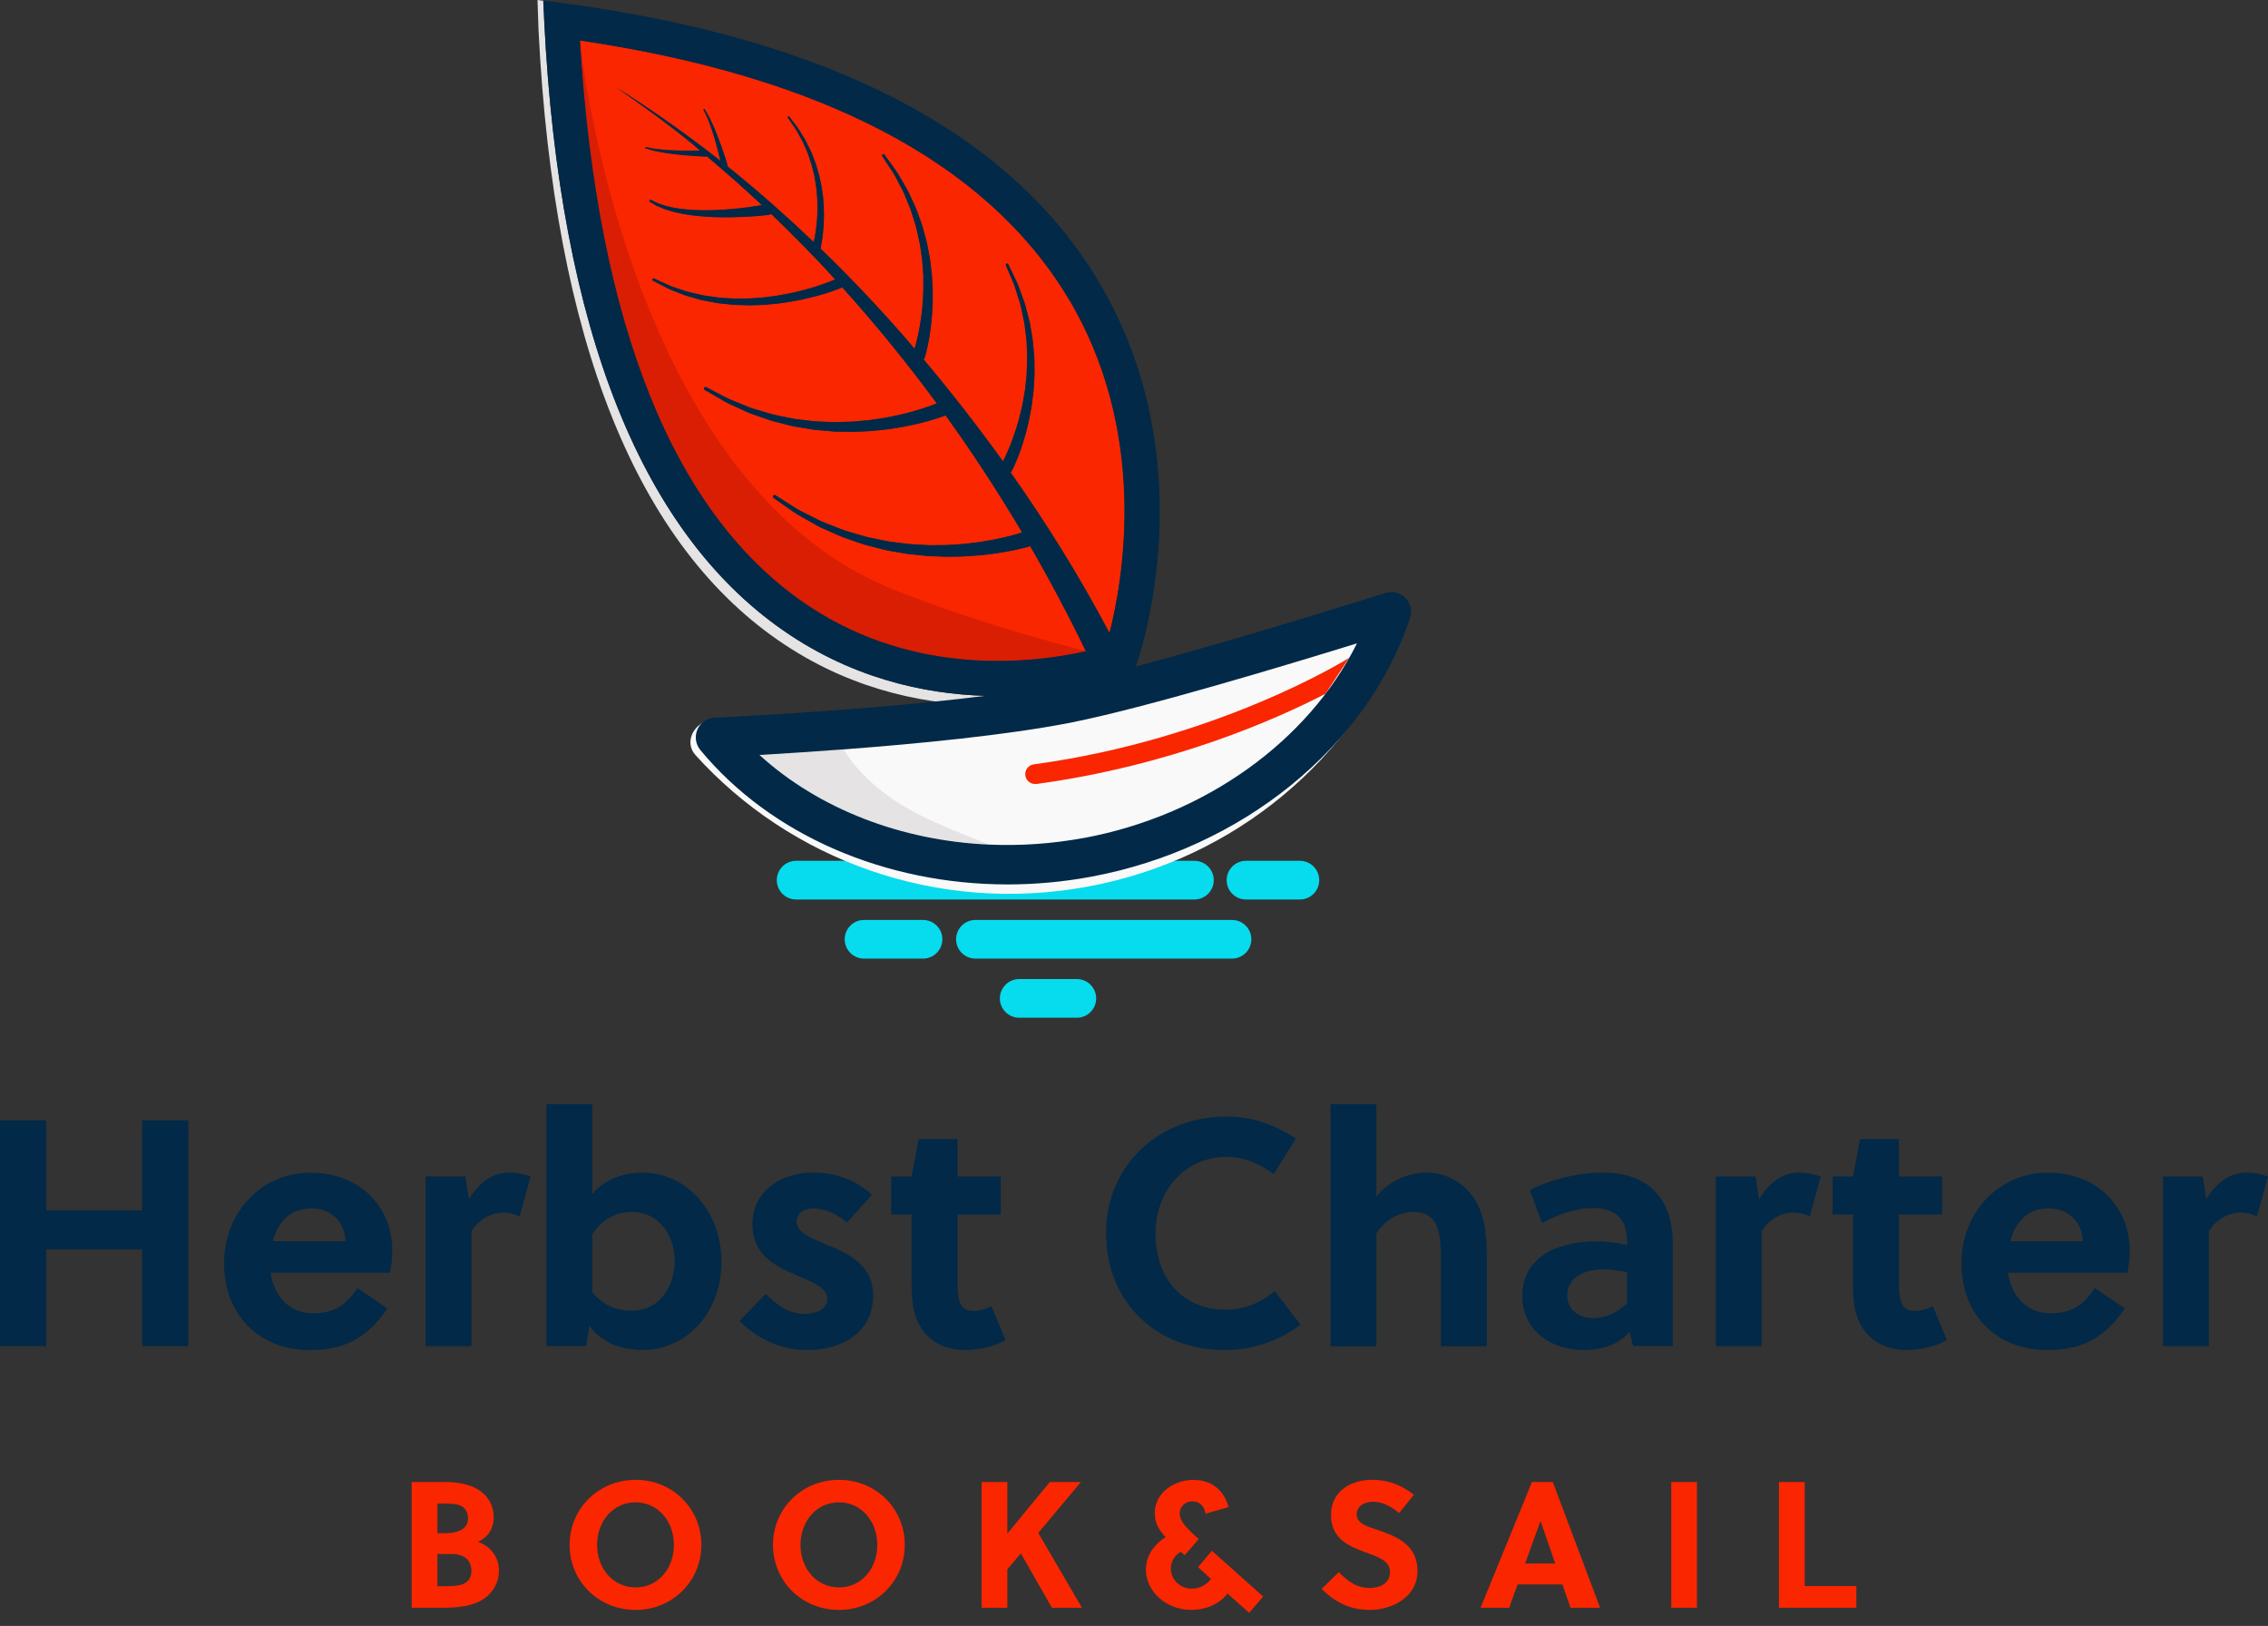 <svg width="173" height="124" viewBox="0 0 173 124" fill="none" xmlns="http://www.w3.org/2000/svg">
<rect x="0" y="0" width="173" height="124" fill="#333333" stroke="none"/>
<path d="M33.927 113.023C34.846 113.023 35.822 113.175 36.536 113.642C37.276 114.119 37.66 114.874 37.66 115.738C37.66 116.535 37.25 117.232 36.452 117.589C37.428 117.919 38.058 118.753 38.058 119.769C38.058 120.907 37.386 121.798 36.342 122.234C35.613 122.534 34.683 122.617 33.817 122.617H31.402V113.027H33.927V113.023ZM33.365 116.929H33.916C35.04 116.929 35.7 116.558 35.7 115.807C35.7 115.367 35.522 115.094 35.29 114.916C34.918 114.669 34.371 114.669 33.752 114.669H33.369V116.929H33.365ZM33.365 120.971H33.817C34.394 120.971 34.998 120.971 35.408 120.767C35.75 120.588 35.959 120.3 35.959 119.807C35.959 119.011 35.438 118.518 34.463 118.518H33.365V120.971Z" fill="#FA2600"/>
<path d="M48.481 122.78C45.626 122.78 43.447 120.562 43.447 117.82C43.447 115.079 45.63 112.86 48.481 112.86C51.333 112.86 53.501 115.079 53.501 117.82C53.501 120.562 51.318 122.78 48.481 122.78ZM48.481 114.574C46.78 114.574 45.546 116 45.546 117.82C45.546 119.64 46.78 121.066 48.481 121.066C50.183 121.066 51.405 119.64 51.405 117.82C51.405 116 50.171 114.574 48.481 114.574Z" fill="#FA2600"/>
<path d="M63.996 122.78C61.141 122.78 58.961 120.562 58.961 117.82C58.961 115.079 61.145 112.86 63.996 112.86C66.848 112.86 69.016 115.079 69.016 117.82C69.016 120.562 66.833 122.78 63.996 122.78ZM63.996 114.574C62.295 114.574 61.061 116 61.061 117.82C61.061 119.64 62.295 121.066 63.996 121.066C65.698 121.066 66.92 119.64 66.92 117.82C66.92 116 65.686 114.574 63.996 114.574Z" fill="#FA2600"/>
<path d="M79.196 116.903L82.53 122.617H80.241L77.867 118.465L76.838 119.686V122.617H74.875V113.027H76.838V116.96L80.077 113.027H82.451L79.2 116.906L79.196 116.903Z" fill="#FA2600"/>
<path d="M95.284 123L93.637 121.533C92.965 122.382 91.92 122.78 90.865 122.78C88.985 122.78 87.406 121.396 87.406 119.697C87.406 118.765 87.926 117.847 88.913 117.233C88.309 116.588 88.089 116.095 88.089 115.371C88.089 113.865 89.558 112.864 90.998 112.864C92.437 112.864 93.356 113.645 93.713 114.935L91.958 115.443C91.863 114.893 91.533 114.499 90.944 114.499C90.409 114.499 89.984 114.897 89.984 115.416C89.984 115.977 90.394 116.444 91.438 117.377L90.367 118.609L90.067 118.347C89.574 118.636 89.312 119.102 89.312 119.621C89.312 120.497 90.041 121.157 90.903 121.157C91.491 121.157 92.015 120.884 92.372 120.418L91.385 119.515L92.441 118.268L96.352 121.76L95.281 123.008L95.284 123Z" fill="#FA2600"/>
<path d="M104.736 114.532C104.079 114.532 103.486 114.862 103.486 115.492C103.486 116.231 104.39 116.436 105.134 116.698C106.494 117.164 108.126 117.794 108.126 119.807C108.126 121.821 106.163 122.78 104.489 122.78C103.008 122.78 101.854 122.219 100.813 121.176L102.116 119.902C102.898 120.656 103.502 121.108 104.504 121.108C105.271 121.108 106.027 120.736 106.027 119.887C106.027 119.037 105.15 118.749 104.174 118.393C102.924 117.926 101.527 117.38 101.527 115.541C101.527 113.702 103.076 112.856 104.667 112.856C105.901 112.856 106.877 113.255 107.849 113.994L106.725 115.393C106.19 114.942 105.476 114.529 104.736 114.529V114.532Z" fill="#FA2600"/>
<path d="M119.799 122.617L119.18 120.835H115.762L115.117 122.617H112.934L116.856 113.027H118.447L122.054 122.617H119.791H119.799ZM116.34 119.235H118.629L117.517 116.015H117.502L116.336 119.235H116.34Z" fill="#FA2600"/>
<path d="M127.48 122.617V113.027H129.443V122.617H127.48Z" fill="#FA2600"/>
<path d="M135.697 122.617V113.027H137.66V120.96H141.598V122.617H135.697Z" fill="#FA2600"/>
<path d="M10.841 102.664V95.285H3.524V102.664H0V85.441H3.524V92.304H10.841V85.441H14.364V102.664H10.841Z" fill="#022947"/>
<path d="M20.641 97.055C20.888 98.826 22.046 100.157 23.891 100.157C25.566 100.157 26.428 99.467 27.267 98.239L29.557 99.789C28.08 101.928 26.428 102.963 23.645 102.963C19.726 102.963 17.091 100.233 17.091 96.346C17.091 92.46 19.95 89.434 23.667 89.434C27.385 89.434 29.925 91.967 29.925 95.413C29.925 95.929 29.853 96.543 29.754 97.063H20.637L20.641 97.055ZM26.356 94.67C26.284 93.119 25.198 92.16 23.77 92.16C22.095 92.16 21.184 93.218 20.812 94.67H26.356Z" fill="#022947"/>
<path d="M35.769 91.448C36.509 90.242 37.519 89.43 38.799 89.43C39.441 89.43 40.006 89.552 40.473 89.726L39.634 92.775C39.266 92.578 38.844 92.479 38.404 92.479C37.394 92.479 36.483 93.044 35.966 93.905V102.664H32.469V89.722H35.499L35.769 91.444V91.448Z" fill="#022947"/>
<path d="M45.178 84.212V91.076C46.116 89.87 47.741 89.426 48.998 89.426C52.446 89.426 55.035 92.479 55.035 96.24C55.035 100.002 52.472 102.956 48.975 102.956C47.62 102.956 45.896 102.489 44.958 101.086L44.711 102.66H41.681V84.209H45.178V84.212ZM45.178 98.557C46.04 99.592 47.077 99.96 48.185 99.96C50.426 99.96 51.462 97.966 51.462 96.145C51.462 94.227 50.255 92.429 48.235 92.429C47.126 92.429 45.945 92.873 45.178 94.151V98.553V98.557Z" fill="#022947"/>
<path d="M64.589 93.241C63.924 92.649 63.013 92.16 62.026 92.16C61.361 92.16 60.769 92.528 60.769 93.146C60.769 93.958 61.73 94.375 62.812 94.818C64.486 95.508 66.605 96.343 66.605 98.804C66.605 101.659 64.141 102.96 61.627 102.96C59.607 102.96 57.834 102.171 56.406 100.745L58.403 98.679C59.387 99.638 60.203 100.203 61.456 100.203C62.17 100.203 63.108 99.858 63.108 99.073C63.108 98.163 61.927 97.769 60.644 97.204C59.091 96.54 57.393 95.653 57.393 93.389C57.393 90.757 59.66 89.426 62.026 89.426C63.75 89.426 65.303 89.991 66.51 91.125L64.589 93.241Z" fill="#022947"/>
<path d="M73.037 92.627V97.647C73.037 98.041 73.037 98.387 73.087 98.754C73.185 99.517 73.482 99.983 74.218 99.983C74.761 99.983 75.179 99.835 75.623 99.615L76.705 102.197C75.866 102.69 74.636 102.96 73.626 102.96C71.606 102.96 70.25 101.852 69.783 100.18C69.586 99.539 69.536 98.777 69.536 98.015V92.627H67.983V89.722H69.536L70.079 86.867H73.037V89.722H76.337V92.627H73.037Z" fill="#022947"/>
<path d="M93.557 99.884C94.863 99.884 96.169 99.369 97.229 98.459L99.199 101.018C97.525 102.296 95.528 102.963 93.409 102.963C88.237 102.963 84.368 99.323 84.368 94.056C84.368 88.789 88.48 85.149 93.557 85.149C95.528 85.149 97.153 85.763 98.854 86.821L97.153 89.551C96.12 88.763 94.886 88.224 93.557 88.224C90.428 88.224 88.138 90.784 88.138 94.056C88.138 97.499 90.185 99.888 93.557 99.888V99.884Z" fill="#022947"/>
<path d="M104.986 91.25C106.023 89.995 107.473 89.43 108.806 89.43C110.211 89.43 111.441 90.094 112.254 91.129C113.264 92.433 113.412 94.106 113.412 95.952V102.668H109.915V96.123C109.915 95.164 109.888 94.083 109.52 93.344C109.201 92.703 108.559 92.433 107.796 92.433C106.763 92.433 105.628 93.025 104.986 94.083V102.668H101.489V84.216H104.986V91.254V91.25Z" fill="#022947"/>
<path d="M124.572 102.664L124.302 101.557C123.463 102.588 122.16 102.96 120.778 102.96C118.363 102.96 116.123 101.507 116.123 98.853C116.123 95.679 119.081 94.671 121.766 94.671C122.479 94.671 123.292 94.769 124.105 94.94V94.743C124.105 93.12 123.44 92.134 121.542 92.134C120.064 92.134 118.758 92.676 117.623 93.264L116.689 90.753C118.341 89.942 120.334 89.426 122.255 89.426C125.851 89.426 127.602 91.519 127.602 94.887V102.66H124.572V102.664ZM124.105 97.029C123.44 96.881 122.874 96.809 122.331 96.809C121.052 96.809 119.548 97.276 119.548 98.804C119.548 99.934 120.486 100.525 121.519 100.525C122.552 100.525 123.368 100.082 124.105 99.418V97.033V97.029Z" fill="#022947"/>
<path d="M134.178 91.448C134.919 90.242 135.929 89.43 137.208 89.43C137.85 89.43 138.416 89.552 138.883 89.726L138.044 92.775C137.675 92.578 137.254 92.479 136.814 92.479C135.804 92.479 134.892 93.044 134.376 93.905V102.664H130.879V89.722H133.909L134.178 91.444V91.448Z" fill="#022947"/>
<path d="M144.844 92.627V97.647C144.844 98.041 144.844 98.387 144.894 98.754C144.993 99.517 145.289 99.983 146.025 99.983C146.568 99.983 146.986 99.835 147.43 99.615L148.512 102.197C147.673 102.69 146.443 102.96 145.433 102.96C143.413 102.96 142.057 101.852 141.59 100.18C141.393 99.539 141.344 98.777 141.344 98.015V92.627H139.791V89.722H141.344L141.887 86.867H144.844V89.722H148.144V92.627H144.844Z" fill="#022947"/>
<path d="M153.168 97.055C153.415 98.826 154.573 100.157 156.418 100.157C158.093 100.157 158.955 99.467 159.794 98.239L162.083 99.789C160.606 101.928 158.955 102.963 156.171 102.963C152.253 102.963 149.617 100.233 149.617 96.346C149.617 92.46 152.477 89.434 156.194 89.434C159.911 89.434 162.452 91.967 162.452 95.413C162.452 95.929 162.38 96.543 162.281 97.063H153.164L153.168 97.055ZM158.882 94.67C158.81 93.119 157.724 92.16 156.297 92.16C154.622 92.16 153.711 93.218 153.339 94.67H158.882Z" fill="#022947"/>
<path d="M168.292 91.448C169.032 90.242 170.042 89.43 171.322 89.43C171.963 89.43 172.529 89.552 172.996 89.726L172.157 92.775C171.789 92.578 171.367 92.479 170.927 92.479C169.917 92.479 169.005 93.044 168.489 93.905V102.664H164.992V89.722H168.022L168.292 91.444V91.448Z" fill="#022947"/>
<path d="M91.107 65.65H60.73C59.914 65.65 59.253 66.31 59.253 67.125C59.253 67.94 59.914 68.6 60.73 68.6H91.107C91.922 68.6 92.584 67.94 92.584 67.125C92.584 66.31 91.922 65.65 91.107 65.65Z" fill="#06DCED"/>
<path d="M99.153 65.65H95.044C94.228 65.65 93.567 66.31 93.567 67.125C93.567 67.94 94.228 68.6 95.044 68.6H99.153C99.969 68.6 100.63 67.94 100.63 67.125C100.63 66.31 99.969 65.65 99.153 65.65Z" fill="#06DCED"/>
<path d="M93.973 70.159H74.407C73.591 70.159 72.93 70.819 72.93 71.634C72.93 72.448 73.591 73.109 74.407 73.109H93.973C94.789 73.109 95.451 72.448 95.451 71.634C95.451 70.819 94.789 70.159 93.973 70.159Z" fill="#06DCED"/>
<path d="M70.405 70.159H65.909C65.093 70.159 64.432 70.819 64.432 71.634C64.432 72.448 65.093 73.109 65.909 73.109H70.405C71.221 73.109 71.882 72.448 71.882 71.634C71.882 70.819 71.221 70.159 70.405 70.159Z" fill="#06DCED"/>
<path d="M82.138 74.667H77.745C76.929 74.667 76.268 75.327 76.268 76.142C76.268 76.957 76.929 77.617 77.745 77.617H82.138C82.954 77.617 83.615 76.957 83.615 76.142C83.615 75.327 82.954 74.667 82.138 74.667Z" fill="#06DCED"/>
<path d="M76.112 53.08C71.487 53.08 65.784 52.078 60.289 48.446C49.016 40.995 42.697 25.243 41.513 1.619L41.471 0.061L41 0L41.08 2.34C42.264 25.963 48.583 41.715 59.856 49.166C65.351 52.799 71.054 53.8 75.679 53.8C81.166 53.8 85.138 52.389 85.434 52.279L86.015 52.067L86.224 51.487C86.224 51.487 86.239 51.445 86.246 51.419L85.863 51.559C85.567 51.669 81.595 53.08 76.108 53.08H76.112Z" fill="#E5E3E3"/>
<path d="M81.375 22.547C75.14 12.339 62.647 5.794 44.239 3.079C45.572 24.909 51.446 39.417 61.717 46.224C69.9 51.65 78.846 50.554 82.833 49.659C81.526 46.952 80.11 44.275 78.588 41.647C78.561 41.654 78.531 41.662 78.496 41.673C78.341 41.719 78.117 41.78 77.836 41.844C77.555 41.912 77.213 41.981 76.822 42.056C76.427 42.121 75.987 42.204 75.501 42.257C75.014 42.326 74.487 42.367 73.928 42.405C73.37 42.447 72.778 42.443 72.17 42.451C71.867 42.439 71.555 42.428 71.244 42.417C71.088 42.409 70.929 42.401 70.769 42.398L70.295 42.348C69.976 42.314 69.657 42.284 69.334 42.25C69.011 42.208 68.696 42.14 68.373 42.09C68.054 42.026 67.732 41.992 67.42 41.908C67.109 41.829 66.794 41.749 66.486 41.67C65.863 41.537 65.279 41.29 64.705 41.105C64.124 40.93 63.604 40.65 63.095 40.434C62.845 40.316 62.59 40.221 62.362 40.092C62.135 39.963 61.918 39.842 61.706 39.721C61.288 39.474 60.889 39.281 60.57 39.057C60.248 38.833 59.97 38.636 59.739 38.477C59.279 38.154 59.017 37.972 59.017 37.972C58.96 37.935 58.949 37.855 58.987 37.798C59.025 37.745 59.101 37.73 59.154 37.764L59.165 37.772C59.165 37.772 59.435 37.942 59.902 38.238C60.137 38.386 60.422 38.568 60.749 38.773C61.072 38.981 61.478 39.152 61.895 39.372C62.108 39.478 62.328 39.592 62.556 39.705C62.784 39.819 63.038 39.903 63.289 40.005C63.798 40.191 64.314 40.441 64.891 40.585C65.461 40.741 66.034 40.953 66.649 41.055C66.953 41.116 67.257 41.181 67.564 41.245C67.868 41.313 68.187 41.332 68.495 41.378C68.806 41.416 69.118 41.461 69.429 41.491C69.74 41.507 70.052 41.526 70.359 41.544L70.819 41.571C70.971 41.571 71.122 41.571 71.274 41.571C71.578 41.571 71.874 41.567 72.17 41.563C72.755 41.529 73.325 41.503 73.856 41.438C74.392 41.378 74.893 41.317 75.352 41.226C75.816 41.158 76.233 41.055 76.602 40.976C76.97 40.885 77.289 40.805 77.547 40.729C77.718 40.68 77.859 40.638 77.972 40.6C76.165 37.552 74.221 34.567 72.136 31.678C72.003 31.727 71.832 31.788 71.631 31.852C71.373 31.939 71.062 32.031 70.701 32.133C70.34 32.224 69.934 32.338 69.482 32.425C69.034 32.527 68.544 32.607 68.028 32.687C67.511 32.77 66.957 32.816 66.391 32.868C66.106 32.884 65.814 32.895 65.522 32.91C65.374 32.918 65.225 32.922 65.077 32.929L64.629 32.922C64.329 32.918 64.029 32.91 63.726 32.907C63.422 32.891 63.122 32.857 62.818 32.831C62.514 32.797 62.211 32.793 61.914 32.736C61.614 32.687 61.318 32.637 61.022 32.588C60.43 32.512 59.868 32.33 59.313 32.201C58.755 32.084 58.25 31.864 57.757 31.701C57.514 31.61 57.267 31.541 57.047 31.439C56.826 31.337 56.61 31.238 56.405 31.147C55.995 30.95 55.607 30.802 55.292 30.616C54.973 30.43 54.696 30.271 54.468 30.138C54.013 29.873 53.754 29.725 53.754 29.725C53.697 29.691 53.678 29.623 53.713 29.566C53.743 29.513 53.811 29.494 53.868 29.52H53.88C53.88 29.52 54.145 29.664 54.605 29.903C54.837 30.021 55.114 30.169 55.437 30.335C55.755 30.502 56.147 30.631 56.553 30.806C56.758 30.889 56.974 30.976 57.195 31.064C57.415 31.155 57.658 31.208 57.901 31.287C58.391 31.42 58.892 31.613 59.443 31.704C59.986 31.807 60.54 31.955 61.121 32.004C61.409 32.038 61.698 32.072 61.99 32.106C62.279 32.148 62.579 32.141 62.871 32.156C63.164 32.167 63.46 32.186 63.752 32.186C64.045 32.178 64.337 32.167 64.626 32.16L65.055 32.148C65.199 32.137 65.339 32.121 65.48 32.11C65.761 32.084 66.042 32.057 66.315 32.034C66.858 31.955 67.386 31.886 67.88 31.784C68.373 31.686 68.837 31.587 69.262 31.469C69.687 31.367 70.071 31.238 70.409 31.136C70.743 31.022 71.039 30.923 71.274 30.832C71.343 30.806 71.403 30.783 71.464 30.76C69.201 27.685 66.794 24.72 64.238 21.895C64.204 21.921 64.17 21.948 64.124 21.967C64.117 21.967 64.109 21.974 64.105 21.974C64.105 21.974 64.048 21.997 63.938 22.039C63.821 22.084 63.657 22.145 63.452 22.213C63.243 22.285 62.993 22.361 62.704 22.452C62.416 22.532 62.089 22.63 61.732 22.71C61.375 22.801 60.988 22.877 60.578 22.956C60.168 23.036 59.735 23.089 59.291 23.15C59.067 23.173 58.843 23.192 58.615 23.214C58.501 23.226 58.383 23.233 58.269 23.245L57.924 23.256C57.692 23.264 57.46 23.271 57.225 23.279C56.99 23.279 56.762 23.267 56.526 23.26C56.295 23.248 56.059 23.256 55.835 23.226C55.607 23.203 55.383 23.18 55.159 23.154C54.708 23.123 54.286 23.017 53.872 22.945C53.451 22.884 53.079 22.744 52.714 22.649C52.532 22.592 52.349 22.555 52.186 22.49C52.023 22.426 51.867 22.365 51.715 22.304C51.415 22.179 51.131 22.088 50.903 21.967C50.675 21.849 50.474 21.743 50.31 21.656C49.984 21.485 49.794 21.387 49.794 21.387C49.752 21.364 49.745 21.314 49.775 21.273C49.806 21.231 49.859 21.216 49.9 21.235H49.908C49.908 21.235 50.098 21.326 50.436 21.478C50.603 21.553 50.808 21.648 51.039 21.754C51.271 21.861 51.56 21.94 51.864 22.046C52.015 22.099 52.175 22.152 52.338 22.206C52.501 22.262 52.684 22.293 52.866 22.338C53.234 22.414 53.603 22.532 54.02 22.573C54.434 22.623 54.848 22.71 55.292 22.721C55.513 22.733 55.733 22.748 55.957 22.759C56.177 22.778 56.409 22.759 56.633 22.759C56.861 22.756 57.084 22.759 57.312 22.748C57.54 22.729 57.768 22.714 57.992 22.695L58.326 22.668C58.436 22.653 58.55 22.638 58.66 22.623C58.88 22.592 59.101 22.562 59.313 22.535C59.742 22.456 60.156 22.388 60.551 22.297C60.942 22.206 61.315 22.118 61.652 22.016C61.994 21.925 62.302 21.819 62.575 21.732C62.845 21.637 63.084 21.553 63.274 21.478C63.467 21.402 63.612 21.345 63.707 21.303C63.711 21.303 63.714 21.303 63.718 21.299C62.139 19.574 60.502 17.909 58.82 16.298C58.763 16.34 58.702 16.37 58.626 16.377C58.626 16.377 58.482 16.393 58.227 16.419C57.977 16.446 57.616 16.476 57.183 16.503C56.75 16.529 56.249 16.552 55.71 16.559C55.44 16.559 55.159 16.567 54.878 16.556C54.594 16.548 54.309 16.544 54.02 16.521C53.732 16.506 53.443 16.484 53.162 16.45C52.881 16.427 52.604 16.381 52.334 16.34C52.065 16.305 51.81 16.237 51.567 16.188C51.324 16.142 51.1 16.055 50.891 15.998C50.683 15.945 50.5 15.85 50.337 15.786C50.257 15.752 50.181 15.721 50.109 15.691C50.041 15.653 49.98 15.619 49.927 15.585C49.707 15.456 49.581 15.384 49.581 15.384C49.543 15.361 49.528 15.312 49.547 15.274C49.566 15.232 49.619 15.213 49.661 15.236L49.673 15.244C49.673 15.244 49.798 15.304 50.018 15.411C50.071 15.437 50.132 15.467 50.197 15.498C50.265 15.52 50.341 15.547 50.424 15.573C50.588 15.623 50.762 15.703 50.971 15.737C51.176 15.778 51.393 15.847 51.636 15.873C51.875 15.903 52.122 15.953 52.388 15.968C52.65 15.987 52.919 16.013 53.196 16.017C53.474 16.029 53.754 16.032 54.035 16.025C54.316 16.025 54.597 16.01 54.875 15.998C55.152 15.991 55.421 15.96 55.687 15.945C56.215 15.9 56.705 15.847 57.123 15.79C57.54 15.733 57.886 15.68 58.129 15.638C56.762 14.352 55.357 13.109 53.925 11.911C53.903 11.922 53.876 11.93 53.849 11.93C53.842 11.93 53.838 11.93 53.83 11.93C53.83 11.93 53.542 11.922 53.109 11.892C52.892 11.88 52.642 11.861 52.372 11.838C52.103 11.819 51.818 11.785 51.529 11.755C51.245 11.725 50.956 11.675 50.69 11.641C50.557 11.622 50.428 11.592 50.307 11.569C50.185 11.546 50.071 11.524 49.965 11.501C49.859 11.486 49.764 11.448 49.676 11.425C49.593 11.402 49.517 11.38 49.456 11.361C49.335 11.327 49.266 11.308 49.266 11.308C49.24 11.3 49.224 11.274 49.232 11.247C49.24 11.224 49.263 11.209 49.289 11.213H49.297C49.297 11.213 49.365 11.228 49.486 11.251C49.547 11.262 49.619 11.277 49.707 11.296C49.794 11.311 49.885 11.338 49.992 11.345C50.098 11.357 50.212 11.372 50.333 11.383C50.455 11.395 50.58 11.418 50.717 11.421C50.983 11.437 51.267 11.463 51.552 11.467C51.837 11.474 52.122 11.486 52.388 11.482C52.653 11.482 52.904 11.482 53.117 11.478C53.227 11.478 53.325 11.474 53.416 11.471C53.215 11.304 53.022 11.133 52.82 10.97C50.967 9.442 49.008 8.047 47.034 6.67C49.771 8.388 52.414 10.257 54.958 12.256C54.939 12.172 54.916 12.081 54.894 11.983C54.844 11.774 54.783 11.535 54.715 11.277C54.651 11.019 54.567 10.75 54.491 10.477C54.415 10.204 54.316 9.939 54.237 9.685C54.199 9.556 54.145 9.442 54.104 9.328C54.058 9.214 54.016 9.108 53.978 9.01C53.944 8.907 53.895 8.828 53.857 8.748C53.819 8.672 53.785 8.604 53.758 8.547C53.705 8.437 53.675 8.373 53.675 8.373V8.365C53.66 8.342 53.667 8.316 53.69 8.304C53.713 8.289 53.743 8.297 53.754 8.32C53.754 8.32 53.792 8.38 53.853 8.49C53.883 8.543 53.925 8.612 53.967 8.687C54.009 8.763 54.07 8.847 54.111 8.945C54.157 9.044 54.21 9.146 54.263 9.26C54.316 9.37 54.377 9.487 54.426 9.613C54.529 9.859 54.647 10.124 54.745 10.39C54.848 10.659 54.95 10.925 55.038 11.179C55.129 11.433 55.209 11.668 55.273 11.873C55.41 12.282 55.49 12.555 55.49 12.559C55.49 12.559 55.49 12.574 55.493 12.578C55.501 12.612 55.497 12.646 55.49 12.68C55.607 12.775 55.729 12.862 55.843 12.957C57.992 14.701 60.069 16.541 62.074 18.455C62.093 18.364 62.116 18.266 62.139 18.156C62.173 17.959 62.218 17.735 62.249 17.488C62.286 17.242 62.309 16.973 62.332 16.688C62.355 16.404 62.359 16.104 62.366 15.79C62.362 15.634 62.359 15.475 62.351 15.316C62.351 15.236 62.347 15.156 62.343 15.073L62.321 14.83C62.306 14.667 62.29 14.504 62.275 14.337C62.252 14.174 62.222 14.008 62.199 13.844C62.169 13.681 62.154 13.514 62.112 13.351C62.074 13.188 62.032 13.029 61.994 12.87C61.93 12.548 61.804 12.248 61.713 11.948C61.626 11.645 61.482 11.376 61.375 11.11C61.315 10.982 61.269 10.845 61.201 10.727C61.136 10.61 61.072 10.496 61.011 10.386C60.885 10.17 60.787 9.958 60.669 9.791C60.551 9.62 60.453 9.476 60.369 9.355C60.202 9.112 60.107 8.972 60.107 8.972C60.088 8.938 60.092 8.9 60.122 8.877C60.153 8.854 60.194 8.862 60.213 8.888C60.213 8.888 60.316 9.025 60.494 9.264C60.585 9.381 60.696 9.529 60.821 9.692C60.946 9.859 61.056 10.068 61.197 10.284C61.265 10.394 61.334 10.508 61.406 10.625C61.478 10.743 61.535 10.875 61.599 11.008C61.725 11.274 61.884 11.543 61.987 11.85C62.097 12.153 62.237 12.457 62.321 12.783C62.37 12.946 62.416 13.109 62.465 13.272C62.518 13.435 62.541 13.605 62.579 13.772C62.613 13.943 62.655 14.11 62.681 14.277C62.704 14.447 62.727 14.614 62.754 14.785L62.788 15.035C62.795 15.118 62.803 15.202 62.807 15.285C62.818 15.452 62.83 15.615 62.841 15.778C62.849 16.101 62.86 16.415 62.849 16.711C62.837 17.007 62.826 17.288 62.799 17.549C62.78 17.807 62.742 18.046 62.719 18.254C62.685 18.463 62.655 18.645 62.624 18.797C62.613 18.854 62.602 18.899 62.594 18.948C64.766 21.049 66.855 23.245 68.848 25.516C69.156 25.872 69.463 26.229 69.767 26.589C69.793 26.506 69.82 26.411 69.85 26.293C69.907 26.089 69.964 25.838 70.033 25.546C70.09 25.254 70.165 24.924 70.215 24.56C70.279 24.2 70.321 23.802 70.363 23.381C70.405 22.96 70.42 22.517 70.439 22.058C70.439 21.826 70.439 21.591 70.435 21.356C70.435 21.239 70.435 21.117 70.435 20.996L70.409 20.636C70.39 20.393 70.374 20.15 70.355 19.904C70.329 19.661 70.287 19.419 70.257 19.172C70.215 18.929 70.2 18.683 70.139 18.444C70.086 18.205 70.033 17.966 69.98 17.727C69.892 17.246 69.721 16.798 69.588 16.355C69.467 15.903 69.266 15.505 69.114 15.107C69.03 14.914 68.962 14.713 68.871 14.538C68.776 14.36 68.689 14.19 68.601 14.026C68.423 13.7 68.282 13.386 68.115 13.135C67.948 12.881 67.804 12.661 67.686 12.479C67.447 12.115 67.31 11.907 67.31 11.907V11.899C67.276 11.857 67.287 11.797 67.329 11.766C67.371 11.736 67.435 11.744 67.466 11.789C67.466 11.789 67.614 11.994 67.872 12.35C68.001 12.529 68.161 12.748 68.339 12.995C68.521 13.245 68.677 13.556 68.874 13.879C68.969 14.042 69.072 14.212 69.174 14.39C69.277 14.569 69.357 14.766 69.452 14.959C69.626 15.357 69.854 15.759 69.999 16.214C70.154 16.666 70.352 17.117 70.466 17.606C70.53 17.849 70.598 18.091 70.663 18.334C70.735 18.577 70.766 18.831 70.819 19.081C70.864 19.331 70.917 19.582 70.955 19.832C70.986 20.082 71.016 20.332 71.043 20.583L71.088 20.954C71.096 21.079 71.103 21.201 71.111 21.326C71.122 21.572 71.138 21.815 71.149 22.054C71.149 22.532 71.16 22.994 71.134 23.434C71.111 23.874 71.084 24.287 71.035 24.67C71.001 25.053 70.94 25.398 70.895 25.709C70.838 26.017 70.788 26.286 70.739 26.509C70.689 26.729 70.648 26.904 70.61 27.029C70.576 27.146 70.56 27.207 70.56 27.207C70.56 27.211 70.557 27.222 70.553 27.23C70.53 27.294 70.496 27.351 70.454 27.397C72.569 29.915 74.593 32.505 76.507 35.174C76.552 35.083 76.609 34.977 76.678 34.833C76.769 34.643 76.871 34.404 76.989 34.131C77.095 33.854 77.228 33.544 77.342 33.195C77.471 32.85 77.581 32.467 77.699 32.061C77.817 31.655 77.908 31.219 78.01 30.772C78.048 30.544 78.09 30.313 78.132 30.081C78.151 29.964 78.174 29.846 78.193 29.729L78.231 29.369C78.257 29.13 78.284 28.883 78.31 28.64C78.329 28.398 78.329 28.151 78.341 27.905C78.344 27.658 78.371 27.412 78.356 27.166C78.348 26.919 78.337 26.676 78.329 26.434C78.329 25.945 78.238 25.474 78.193 25.015C78.155 24.553 78.026 24.121 77.946 23.703C77.897 23.495 77.866 23.29 77.805 23.101C77.745 22.911 77.688 22.725 77.631 22.547C77.513 22.194 77.429 21.861 77.312 21.584C77.194 21.303 77.091 21.061 77.004 20.86C76.833 20.457 76.738 20.23 76.738 20.23V20.222C76.716 20.173 76.738 20.12 76.784 20.097C76.833 20.075 76.89 20.097 76.913 20.143C76.913 20.143 77.023 20.37 77.213 20.768C77.308 20.97 77.426 21.208 77.558 21.485C77.691 21.762 77.79 22.096 77.927 22.452C77.991 22.63 78.06 22.816 78.132 23.009C78.204 23.203 78.242 23.412 78.303 23.62C78.405 24.041 78.557 24.481 78.618 24.955C78.69 25.425 78.804 25.907 78.827 26.407C78.85 26.657 78.868 26.908 78.891 27.162C78.918 27.416 78.903 27.67 78.91 27.924C78.91 28.178 78.918 28.432 78.91 28.686C78.895 28.94 78.88 29.19 78.865 29.441L78.842 29.816C78.827 29.941 78.812 30.062 78.796 30.184C78.766 30.427 78.736 30.669 78.705 30.908C78.622 31.378 78.546 31.837 78.443 32.262C78.341 32.69 78.242 33.092 78.128 33.46C78.026 33.832 77.904 34.162 77.802 34.457C77.691 34.749 77.597 35.007 77.505 35.216C77.418 35.424 77.342 35.587 77.285 35.705C77.232 35.815 77.205 35.872 77.205 35.872C77.205 35.876 77.198 35.887 77.194 35.891C77.167 35.94 77.129 35.978 77.091 36.012C79.86 39.933 82.392 44.013 84.64 48.268C85.688 44.169 87.685 32.85 81.382 22.532L81.375 22.547Z" fill="#FA2600"/>
<path opacity="0.45" d="M44.224 2.996C44.224 2.996 47.615 36.736 68.123 44.95C75.675 47.975 83.824 49.902 83.824 49.902C83.824 49.902 66.144 55.351 54.035 40.043C43.905 27.234 44.224 2.996 44.224 2.996Z" fill="#B21509"/>
<path d="M83.645 21.205C76.803 9.981 63.13 2.928 43.005 0.247L41.433 0.038L41.471 0.823L41.513 1.623C42.697 25.247 49.016 40.999 60.289 48.45C65.784 52.082 71.487 53.084 76.112 53.084C81.599 53.084 85.57 51.673 85.867 51.563L86.25 51.423L86.448 51.351L86.656 50.77C86.884 50.137 92.124 35.117 83.645 21.209V21.205ZM77.084 36.027C77.122 35.993 77.16 35.955 77.186 35.906C77.186 35.898 77.194 35.891 77.198 35.887C77.198 35.887 77.224 35.83 77.278 35.72C77.335 35.606 77.407 35.44 77.498 35.231C77.589 35.023 77.684 34.768 77.794 34.473C77.893 34.177 78.018 33.847 78.121 33.475C78.238 33.108 78.337 32.706 78.436 32.277C78.538 31.849 78.614 31.394 78.698 30.923C78.728 30.684 78.758 30.446 78.789 30.199C78.804 30.078 78.819 29.953 78.834 29.831L78.857 29.456C78.872 29.206 78.888 28.955 78.903 28.701C78.91 28.447 78.903 28.193 78.903 27.939C78.895 27.685 78.91 27.431 78.884 27.177C78.861 26.923 78.842 26.673 78.819 26.422C78.796 25.922 78.683 25.44 78.61 24.97C78.55 24.496 78.398 24.06 78.295 23.635C78.234 23.427 78.197 23.218 78.124 23.025C78.056 22.831 77.988 22.646 77.919 22.467C77.783 22.115 77.684 21.781 77.551 21.5C77.418 21.224 77.3 20.981 77.205 20.784C77.016 20.386 76.905 20.158 76.905 20.158C76.883 20.109 76.822 20.09 76.776 20.113C76.731 20.135 76.708 20.192 76.727 20.238V20.245C76.727 20.245 76.829 20.477 76.997 20.875C77.08 21.076 77.186 21.318 77.304 21.599C77.422 21.876 77.505 22.209 77.623 22.562C77.68 22.74 77.737 22.922 77.798 23.116C77.859 23.305 77.889 23.514 77.938 23.719C78.018 24.136 78.147 24.568 78.185 25.031C78.234 25.493 78.322 25.964 78.322 26.449C78.329 26.692 78.341 26.934 78.348 27.181C78.364 27.427 78.337 27.674 78.333 27.92C78.322 28.167 78.318 28.413 78.303 28.656C78.276 28.898 78.25 29.141 78.223 29.384L78.185 29.744C78.166 29.862 78.143 29.979 78.124 30.097C78.082 30.332 78.045 30.559 78.003 30.787C77.9 31.234 77.809 31.67 77.691 32.076C77.574 32.482 77.464 32.865 77.335 33.21C77.221 33.559 77.088 33.87 76.981 34.147C76.864 34.42 76.761 34.658 76.67 34.848C76.602 34.992 76.549 35.102 76.499 35.189C74.582 32.524 72.558 29.93 70.447 27.412C70.488 27.367 70.526 27.31 70.545 27.245C70.545 27.238 70.549 27.23 70.553 27.223C70.553 27.223 70.572 27.158 70.602 27.044C70.636 26.919 70.682 26.745 70.731 26.525C70.784 26.305 70.83 26.036 70.887 25.725C70.933 25.414 70.993 25.069 71.028 24.686C71.077 24.303 71.1 23.889 71.126 23.45C71.153 23.01 71.141 22.547 71.141 22.069C71.13 21.83 71.115 21.588 71.103 21.341C71.096 21.216 71.088 21.095 71.081 20.97L71.035 20.598C71.005 20.348 70.974 20.097 70.948 19.847C70.91 19.597 70.857 19.347 70.811 19.096C70.758 18.846 70.728 18.592 70.655 18.349C70.591 18.107 70.522 17.86 70.458 17.621C70.344 17.132 70.147 16.681 69.991 16.23C69.847 15.775 69.619 15.373 69.444 14.975C69.349 14.777 69.269 14.58 69.167 14.406C69.064 14.227 68.962 14.061 68.867 13.894C68.669 13.572 68.51 13.261 68.332 13.01C68.149 12.76 67.994 12.544 67.865 12.366C67.606 12.009 67.458 11.805 67.458 11.805C67.428 11.763 67.367 11.751 67.322 11.782C67.28 11.812 67.268 11.869 67.299 11.914V11.922C67.299 11.922 67.439 12.131 67.678 12.495C67.796 12.677 67.944 12.896 68.108 13.151C68.275 13.401 68.415 13.716 68.594 14.042C68.681 14.205 68.772 14.379 68.863 14.554C68.958 14.732 69.023 14.929 69.106 15.122C69.258 15.521 69.463 15.922 69.581 16.37C69.71 16.814 69.885 17.261 69.972 17.743C70.025 17.982 70.078 18.217 70.131 18.459C70.188 18.698 70.207 18.945 70.249 19.187C70.283 19.43 70.325 19.673 70.348 19.919C70.367 20.162 70.382 20.408 70.401 20.651L70.428 21.011C70.428 21.133 70.428 21.25 70.428 21.372C70.428 21.607 70.428 21.842 70.431 22.073C70.409 22.532 70.397 22.979 70.355 23.396C70.314 23.817 70.272 24.212 70.207 24.576C70.158 24.94 70.082 25.27 70.025 25.562C69.957 25.85 69.9 26.104 69.843 26.309C69.812 26.426 69.782 26.521 69.759 26.604C69.456 26.248 69.148 25.888 68.84 25.531C66.843 23.26 64.758 21.064 62.587 18.964C62.598 18.914 62.605 18.869 62.617 18.812C62.647 18.66 62.678 18.478 62.712 18.27C62.738 18.061 62.776 17.826 62.792 17.564C62.818 17.307 62.83 17.026 62.841 16.726C62.852 16.431 62.841 16.116 62.833 15.794C62.822 15.63 62.811 15.467 62.799 15.301C62.792 15.217 62.788 15.134 62.78 15.05L62.746 14.8C62.723 14.633 62.7 14.463 62.674 14.292C62.644 14.121 62.605 13.954 62.571 13.788C62.533 13.621 62.507 13.45 62.457 13.287C62.408 13.124 62.362 12.957 62.313 12.798C62.23 12.468 62.089 12.165 61.979 11.865C61.877 11.562 61.717 11.289 61.592 11.023C61.523 10.891 61.47 10.758 61.398 10.64C61.326 10.523 61.258 10.409 61.189 10.299C61.053 10.083 60.939 9.874 60.813 9.708C60.688 9.541 60.578 9.397 60.487 9.279C60.308 9.04 60.206 8.904 60.206 8.904C60.183 8.873 60.141 8.87 60.115 8.892C60.088 8.915 60.081 8.953 60.099 8.983C60.099 8.983 60.194 9.127 60.361 9.37C60.445 9.491 60.547 9.639 60.661 9.806C60.779 9.973 60.878 10.185 61.003 10.401C61.064 10.511 61.129 10.625 61.193 10.743C61.258 10.86 61.307 10.993 61.368 11.126C61.478 11.391 61.618 11.66 61.706 11.964C61.8 12.263 61.922 12.563 61.987 12.885C62.025 13.044 62.066 13.204 62.104 13.367C62.146 13.526 62.161 13.693 62.192 13.86C62.218 14.023 62.249 14.19 62.268 14.353C62.283 14.516 62.298 14.682 62.313 14.846L62.336 15.088C62.336 15.168 62.34 15.251 62.343 15.331C62.347 15.49 62.351 15.649 62.359 15.805C62.351 16.116 62.347 16.419 62.325 16.704C62.302 16.988 62.279 17.257 62.241 17.504C62.214 17.75 62.165 17.974 62.131 18.171C62.108 18.281 62.085 18.38 62.066 18.471C60.062 16.556 57.988 14.72 55.835 12.972C55.718 12.878 55.6 12.79 55.482 12.696C55.49 12.661 55.493 12.627 55.486 12.593C55.486 12.586 55.486 12.582 55.482 12.574C55.482 12.574 55.402 12.297 55.266 11.888C55.201 11.683 55.118 11.444 55.03 11.194C54.943 10.94 54.84 10.671 54.738 10.405C54.639 10.136 54.518 9.874 54.419 9.628C54.37 9.503 54.305 9.389 54.256 9.275C54.203 9.165 54.149 9.059 54.104 8.961C54.062 8.862 54.001 8.778 53.959 8.703C53.914 8.627 53.876 8.562 53.846 8.505C53.781 8.396 53.747 8.335 53.747 8.335C53.732 8.312 53.705 8.305 53.682 8.32C53.66 8.331 53.652 8.361 53.663 8.38V8.388C53.663 8.388 53.697 8.452 53.751 8.562C53.777 8.619 53.811 8.684 53.849 8.763C53.884 8.843 53.937 8.923 53.971 9.025C54.009 9.124 54.051 9.23 54.096 9.344C54.138 9.457 54.191 9.575 54.229 9.7C54.309 9.954 54.404 10.219 54.483 10.492C54.563 10.765 54.643 11.035 54.708 11.293C54.776 11.55 54.837 11.789 54.886 11.998C54.909 12.096 54.932 12.191 54.951 12.271C52.407 10.276 49.764 8.407 47.026 6.685C49.001 8.058 50.956 9.457 52.813 10.985C53.014 11.149 53.208 11.319 53.409 11.486C53.322 11.486 53.219 11.49 53.109 11.493C52.896 11.497 52.646 11.501 52.38 11.497C52.114 11.497 51.829 11.49 51.545 11.482C51.26 11.478 50.975 11.452 50.709 11.437C50.576 11.429 50.447 11.41 50.326 11.399C50.204 11.384 50.09 11.372 49.984 11.361C49.878 11.353 49.783 11.323 49.699 11.312C49.616 11.296 49.54 11.281 49.479 11.266C49.357 11.243 49.289 11.228 49.289 11.228H49.282C49.259 11.22 49.232 11.236 49.224 11.262C49.217 11.289 49.232 11.315 49.259 11.323C49.259 11.323 49.327 11.342 49.449 11.376C49.509 11.395 49.581 11.414 49.669 11.44C49.752 11.463 49.851 11.497 49.957 11.516C50.064 11.539 50.178 11.562 50.299 11.585C50.421 11.607 50.55 11.638 50.683 11.657C50.948 11.691 51.237 11.744 51.522 11.77C51.807 11.801 52.095 11.835 52.365 11.854C52.634 11.877 52.885 11.896 53.101 11.907C53.534 11.933 53.823 11.945 53.823 11.945C53.823 11.945 53.834 11.945 53.842 11.945C53.868 11.945 53.895 11.933 53.918 11.926C55.349 13.128 56.75 14.368 58.121 15.653C57.878 15.695 57.533 15.748 57.115 15.805C56.697 15.862 56.207 15.919 55.68 15.96C55.418 15.976 55.144 16.006 54.867 16.014C54.59 16.025 54.309 16.04 54.028 16.04C53.747 16.048 53.466 16.04 53.189 16.032C52.911 16.032 52.642 16.002 52.38 15.983C52.114 15.968 51.867 15.919 51.628 15.888C51.389 15.862 51.172 15.794 50.964 15.752C50.755 15.714 50.58 15.634 50.417 15.589C50.337 15.562 50.261 15.536 50.189 15.513C50.124 15.483 50.064 15.452 50.011 15.426C49.79 15.32 49.665 15.259 49.665 15.259L49.654 15.251C49.612 15.232 49.559 15.251 49.54 15.289C49.521 15.331 49.536 15.377 49.574 15.399C49.574 15.399 49.699 15.471 49.919 15.6C49.976 15.63 50.037 15.668 50.102 15.706C50.174 15.737 50.25 15.767 50.33 15.801C50.493 15.862 50.675 15.96 50.884 16.014C51.093 16.07 51.317 16.158 51.56 16.203C51.803 16.252 52.057 16.321 52.327 16.355C52.593 16.396 52.87 16.442 53.154 16.465C53.435 16.499 53.724 16.522 54.013 16.537C54.301 16.56 54.59 16.563 54.871 16.571C55.156 16.582 55.433 16.571 55.702 16.575C56.242 16.567 56.747 16.544 57.176 16.518C57.608 16.491 57.965 16.461 58.22 16.434C58.474 16.408 58.619 16.393 58.619 16.393C58.694 16.385 58.755 16.351 58.812 16.313C60.494 17.925 62.131 19.589 63.711 21.315C63.707 21.315 63.703 21.315 63.699 21.318C63.604 21.36 63.456 21.421 63.266 21.493C63.076 21.569 62.837 21.652 62.568 21.747C62.294 21.834 61.987 21.94 61.645 22.031C61.307 22.134 60.935 22.221 60.544 22.312C60.153 22.403 59.735 22.471 59.306 22.551C59.089 22.581 58.873 22.608 58.653 22.638C58.543 22.653 58.432 22.668 58.319 22.683L57.984 22.71C57.76 22.729 57.533 22.744 57.305 22.763C57.077 22.774 56.853 22.771 56.625 22.774C56.401 22.774 56.169 22.79 55.949 22.774C55.725 22.763 55.505 22.748 55.285 22.737C54.84 22.725 54.427 22.638 54.013 22.589C53.595 22.547 53.227 22.43 52.858 22.354C52.68 22.308 52.494 22.278 52.331 22.221C52.167 22.164 52.008 22.111 51.856 22.062C51.556 21.956 51.267 21.876 51.032 21.77C50.8 21.663 50.595 21.569 50.428 21.493C50.094 21.341 49.9 21.25 49.9 21.25H49.893C49.855 21.227 49.798 21.246 49.767 21.284C49.737 21.326 49.745 21.375 49.786 21.398C49.786 21.398 49.973 21.497 50.303 21.667C50.466 21.755 50.667 21.857 50.895 21.978C51.123 22.1 51.412 22.191 51.708 22.316C51.86 22.376 52.015 22.437 52.179 22.502C52.342 22.566 52.524 22.604 52.706 22.661C53.075 22.756 53.447 22.896 53.865 22.956C54.282 23.029 54.7 23.135 55.152 23.165C55.376 23.188 55.6 23.211 55.828 23.237C56.052 23.264 56.287 23.256 56.519 23.271C56.75 23.275 56.982 23.29 57.217 23.29C57.453 23.283 57.684 23.275 57.916 23.267L58.262 23.256C58.376 23.245 58.493 23.237 58.607 23.226C58.835 23.203 59.063 23.184 59.283 23.161C59.727 23.101 60.16 23.044 60.57 22.968C60.98 22.888 61.368 22.816 61.725 22.721C62.081 22.642 62.408 22.543 62.697 22.464C62.985 22.376 63.236 22.3 63.445 22.225C63.65 22.153 63.817 22.096 63.931 22.05C64.041 22.009 64.098 21.986 64.098 21.986C64.102 21.986 64.113 21.982 64.117 21.978C64.159 21.959 64.193 21.933 64.231 21.906C66.782 24.731 69.194 27.7 71.457 30.772C71.396 30.794 71.335 30.821 71.267 30.844C71.031 30.935 70.739 31.033 70.401 31.147C70.059 31.25 69.68 31.378 69.254 31.481C68.833 31.598 68.366 31.697 67.872 31.796C67.379 31.898 66.851 31.966 66.308 32.046C66.034 32.072 65.753 32.095 65.472 32.122C65.332 32.133 65.188 32.148 65.047 32.16L64.618 32.171C64.329 32.178 64.037 32.186 63.745 32.197C63.452 32.197 63.16 32.175 62.864 32.167C62.571 32.148 62.275 32.156 61.983 32.118C61.69 32.084 61.402 32.05 61.113 32.016C60.532 31.97 59.982 31.818 59.435 31.716C58.888 31.625 58.387 31.435 57.893 31.299C57.65 31.223 57.407 31.166 57.187 31.075C56.967 30.984 56.75 30.901 56.545 30.817C56.135 30.643 55.748 30.514 55.429 30.347C55.106 30.18 54.829 30.036 54.597 29.915C54.134 29.676 53.872 29.539 53.872 29.539H53.861C53.808 29.505 53.739 29.524 53.705 29.577C53.675 29.634 53.694 29.702 53.747 29.736C53.747 29.736 54.009 29.888 54.461 30.15C54.689 30.283 54.966 30.442 55.285 30.628C55.604 30.813 55.991 30.961 56.397 31.159C56.602 31.253 56.819 31.352 57.039 31.451C57.263 31.553 57.506 31.621 57.749 31.712C58.243 31.871 58.748 32.095 59.306 32.213C59.856 32.342 60.422 32.524 61.014 32.599C61.311 32.649 61.607 32.698 61.907 32.747C62.203 32.804 62.511 32.808 62.811 32.842C63.114 32.865 63.414 32.899 63.718 32.918C64.022 32.922 64.322 32.929 64.622 32.933L65.07 32.941C65.218 32.933 65.366 32.929 65.514 32.922C65.806 32.907 66.099 32.895 66.384 32.88C66.949 32.823 67.504 32.778 68.02 32.698C68.537 32.618 69.026 32.539 69.475 32.436C69.926 32.349 70.329 32.235 70.693 32.144C71.054 32.042 71.369 31.951 71.624 31.864C71.825 31.796 71.996 31.739 72.129 31.689C74.213 34.579 76.157 37.563 77.965 40.612C77.851 40.65 77.71 40.691 77.54 40.741C77.281 40.817 76.959 40.896 76.594 40.987C76.222 41.063 75.808 41.165 75.345 41.237C74.885 41.325 74.38 41.385 73.849 41.45C73.313 41.514 72.748 41.537 72.163 41.575C71.871 41.575 71.57 41.579 71.267 41.583C71.115 41.583 70.963 41.583 70.811 41.583L70.352 41.556C70.044 41.537 69.733 41.522 69.421 41.503C69.11 41.476 68.799 41.427 68.487 41.389C68.176 41.344 67.861 41.325 67.557 41.256C67.249 41.192 66.946 41.131 66.642 41.067C66.031 40.965 65.453 40.756 64.884 40.597C64.307 40.453 63.794 40.202 63.281 40.017C63.031 39.914 62.776 39.831 62.549 39.717C62.321 39.603 62.1 39.489 61.888 39.383C61.47 39.163 61.068 38.989 60.741 38.784C60.415 38.579 60.13 38.397 59.894 38.249C59.424 37.954 59.158 37.783 59.158 37.783L59.146 37.775C59.089 37.741 59.017 37.753 58.979 37.81C58.941 37.866 58.953 37.942 59.01 37.984C59.01 37.984 59.272 38.17 59.731 38.488C59.963 38.651 60.244 38.845 60.563 39.069C60.885 39.296 61.284 39.489 61.698 39.732C61.911 39.85 62.127 39.975 62.355 40.104C62.583 40.233 62.837 40.327 63.088 40.445C63.597 40.661 64.117 40.942 64.698 41.116C65.275 41.306 65.856 41.548 66.479 41.681C66.786 41.761 67.101 41.84 67.413 41.92C67.724 42.007 68.047 42.041 68.366 42.102C68.685 42.155 69.004 42.22 69.326 42.261C69.649 42.295 69.968 42.326 70.287 42.36L70.762 42.409C70.921 42.417 71.077 42.424 71.236 42.428C71.548 42.44 71.859 42.451 72.163 42.462C72.77 42.455 73.363 42.455 73.921 42.417C74.479 42.379 75.007 42.337 75.493 42.269C75.979 42.216 76.423 42.132 76.814 42.068C77.205 41.992 77.547 41.924 77.828 41.856C78.105 41.787 78.329 41.73 78.489 41.685C78.523 41.673 78.553 41.666 78.58 41.658C80.103 44.286 81.519 46.963 82.825 49.671C78.838 50.566 69.892 51.661 61.709 46.235C51.442 39.429 45.564 24.917 44.231 3.091C62.64 5.806 75.128 12.351 81.367 22.558C87.67 32.873 85.673 44.195 84.625 48.294C82.377 44.04 79.844 39.96 77.076 36.039L77.084 36.027Z" fill="#022947"/>
<path d="M104.883 45.719C106.363 45.219 107.734 46.451 107.21 47.782C103.28 57.74 94.349 65.536 82.905 67.629C71.419 69.73 60.259 65.563 53.052 57.588C52.114 56.553 52.984 54.949 54.506 54.877C60.696 54.585 73.416 53.883 79.552 52.837C87.207 51.529 99.092 47.68 104.883 45.719Z" fill="#F9F9F9"/>
<path d="M102.904 50.179C102.904 50.179 102.87 50.194 102.855 50.205C102.756 50.266 92.96 56.375 78.853 58.294C78.443 58.35 78.155 58.73 78.212 59.143C78.261 59.518 78.584 59.791 78.956 59.791C78.99 59.791 79.024 59.791 79.058 59.791C89.349 58.388 97.254 54.9 101.101 52.913L102.904 50.182V50.179Z" fill="#FA2600"/>
<path d="M64.345 57.148C61.861 57.334 59.629 57.474 57.931 57.573C62.461 61.699 68.753 64.118 75.459 64.41C73.621 63.701 71.487 62.833 70.082 62.12C66.627 60.36 65.001 58.237 64.345 57.148Z" fill="#E5E3E3"/>
<path d="M107.202 45.602C106.804 45.2 106.211 45.052 105.672 45.223C105.498 45.276 88.297 50.736 81.048 52.158C71.916 53.952 54.685 54.725 54.514 54.733C53.941 54.759 53.435 55.105 53.204 55.624C52.972 56.147 53.056 56.754 53.416 57.194C58.808 63.72 67.58 67.451 76.86 67.451C78.967 67.451 81.101 67.258 83.228 66.863C94.721 64.728 104.271 56.981 107.559 47.134C107.738 46.595 107.601 46.004 107.202 45.598V45.602ZM82.673 63.906C80.254 64.353 77.832 64.516 75.459 64.414C68.753 64.122 62.461 61.699 57.931 57.577C59.629 57.478 61.865 57.338 64.345 57.152C69.938 56.731 76.791 56.068 81.629 55.12C87.218 54.024 98.154 50.721 103.508 49.064C99.806 56.504 91.946 62.188 82.677 63.909L82.673 63.906Z" fill="#022947"/>
</svg>
